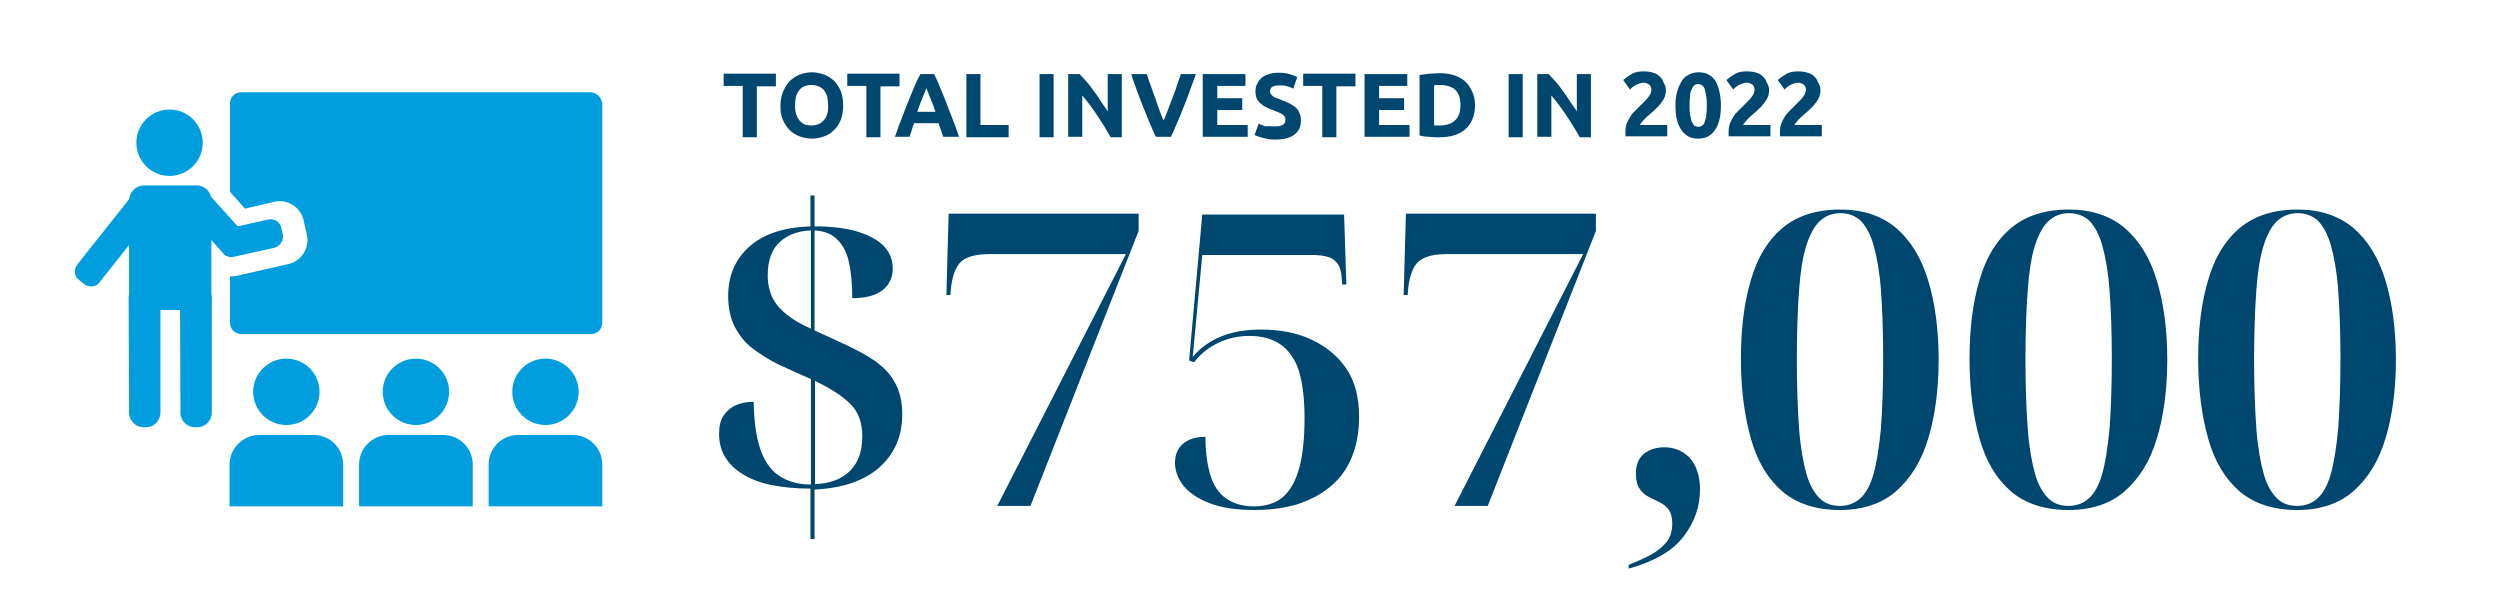 <svg xmlns="http://www.w3.org/2000/svg" xml:space="preserve" style="enable-background:new 0 0 550 131.7" viewBox="0 0 550 131.7"><style>.st1{display:inline}.st2{fill:#59563e}.st3{fill:#00476f}.st4{fill:#009ddf}</style><g id="Layer_2"><path d="M170.7 16.3V19h-4.2v11.2h-3.1V18.9h-4.2v-2.7h11.5zM185.5 23.2c0 1.2-.2 2.2-.5 3.1-.4.9-.8 1.7-1.5 2.3-.6.6-1.3 1.1-2.2 1.4-.8.3-1.8.5-2.7.5-.9 0-1.8-.2-2.7-.5-.8-.3-1.6-.8-2.2-1.4-.6-.6-1.1-1.4-1.5-2.3s-.5-1.9-.5-3.1c0-1.2.2-2.2.6-3.1.4-.9.9-1.7 1.5-2.3s1.4-1.1 2.2-1.4c.8-.3 1.7-.5 2.6-.5.9 0 1.8.2 2.7.5.8.3 1.6.8 2.2 1.4.6.6 1.1 1.4 1.5 2.3.3.9.5 1.9.5 3.1zm-10.6 0c0 .7.1 1.3.2 1.8.2.5.4 1 .7 1.4.3.4.7.7 1.1.9s1 .3 1.6.3c.6 0 1.1-.1 1.6-.3s.8-.5 1.2-.9c.3-.4.6-.9.7-1.4.2-.5.2-1.2.2-1.8s-.1-1.3-.2-1.9c-.2-.6-.4-1-.7-1.4-.3-.4-.7-.7-1.2-.9-.5-.2-1-.3-1.6-.3-.6 0-1.1.1-1.6.3-.5.2-.8.5-1.1.9-.3.4-.6.9-.7 1.4-.1.6-.2 1.2-.2 1.9zM197.9 16.3V19h-4.2v11.2h-3.1V18.9h-4.2v-2.7h11.5zM207.5 30.1c-.2-.5-.3-1-.5-1.5s-.4-1-.5-1.5h-5.4c-.2.5-.4 1-.5 1.5-.2.5-.3 1-.5 1.5h-3.2c.5-1.5 1-2.9 1.5-4.1.5-1.3.9-2.5 1.4-3.6.4-1.1.9-2.2 1.3-3.2s.9-2 1.4-2.9h3c.5 1 .9 1.9 1.3 2.9s.9 2.1 1.3 3.2.9 2.3 1.4 3.6c.5 1.3 1 2.6 1.5 4.1h-3.5zm-3.7-10.7c-.1.2-.2.5-.3.8-.1.3-.3.7-.5 1.2l-.6 1.5c-.2.5-.4 1.1-.6 1.7h4c-.2-.6-.4-1.2-.6-1.7l-.6-1.5c-.2-.5-.3-.9-.5-1.2-.1-.3-.2-.6-.3-.8zM221.9 27.5v2.7h-9.3V16.3h3.1v11.2h6.2zM228.7 16.3h3.1v13.9h-3.1V16.3zM244.3 30.1c-.9-1.6-1.9-3.2-2.9-4.7s-2.1-3-3.3-4.4v9.1H235V16.3h2.5c.4.4.9 1 1.5 1.6.5.6 1.1 1.3 1.6 2.1.6.7 1.1 1.5 1.6 2.3.5.8 1.1 1.5 1.5 2.2v-8.2h3.1v13.9h-2.5zM254.3 30.1c-.6-1.2-1.1-2.4-1.6-3.6-.5-1.3-1-2.5-1.5-3.7-.5-1.2-.9-2.4-1.3-3.5s-.8-2.1-1-3h3.4c.3.8.5 1.7.9 2.6.3.9.6 1.8 1 2.8.3.9.6 1.8.9 2.6s.6 1.6.9 2.2c.3-.6.5-1.3.9-2.2.3-.8.6-1.7 1-2.6.3-.9.7-1.8 1-2.8.3-.9.6-1.8.9-2.6h3.3c-.3.9-.7 1.9-1.1 3-.4 1.1-.8 2.3-1.3 3.5s-1 2.5-1.5 3.7-1.1 2.5-1.6 3.6h-3.3zM264.6 30.1V16.3h9.4v2.6h-6.2v2.7h5.5v2.6h-5.5v3.3h6.7v2.6h-9.9zM280.5 27.8c.4 0 .8 0 1.1-.1.3-.1.5-.2.7-.3.2-.1.3-.3.4-.5.1-.2.1-.4.1-.6 0-.5-.2-.8-.6-1.1-.4-.3-1.2-.6-2.2-1-.5-.2-.9-.3-1.4-.6-.5-.2-.9-.5-1.2-.8-.4-.3-.7-.7-.9-1.1-.2-.4-.3-1-.3-1.6s.1-1.2.4-1.7c.2-.5.6-1 1-1.3.4-.4 1-.6 1.6-.8.6-.2 1.3-.3 2.1-.3.9 0 1.7.1 2.4.3.7.2 1.2.4 1.7.7l-.9 2.5c-.4-.2-.8-.4-1.3-.5-.5-.2-1-.2-1.7-.2s-1.3.1-1.6.3c-.3.2-.5.5-.5 1 0 .3.1.5.2.6.1.2.3.3.5.5s.5.3.8.4c.3.1.6.2 1 .4.7.3 1.3.5 1.9.8.5.3 1 .6 1.3.9.4.3.6.8.8 1.2s.3 1 .3 1.7c0 1.3-.5 2.3-1.4 3-.9.7-2.3 1.1-4.1 1.1-.6 0-1.2 0-1.7-.1s-.9-.2-1.3-.3-.7-.2-1-.3c-.3-.1-.5-.2-.7-.3l.9-2.5c.4.2.9.4 1.5.6.5-.1 1.2 0 2.1 0zM298.2 16.3V19H294v11.2h-3.1V18.9h-4.2v-2.7h11.5zM300.2 30.1V16.3h9.4v2.6h-6.2v2.7h5.5v2.6h-5.5v3.3h6.7v2.6h-9.9zM324.5 23.2c0 1.2-.2 2.2-.6 3.1-.4.9-.9 1.6-1.6 2.2-.7.6-1.5 1-2.5 1.3-1 .3-2.1.4-3.3.4-.6 0-1.2 0-2-.1-.7 0-1.5-.1-2.2-.3V16.5c.7-.1 1.5-.2 2.2-.3.8 0 1.4-.1 2-.1 1.2 0 2.3.1 3.2.4 1 .3 1.8.7 2.5 1.3s1.2 1.3 1.6 2.2c.5.9.7 2 .7 3.2zm-9 4.4h1.2c1.6 0 2.7-.4 3.5-1.2.8-.8 1.1-1.9 1.1-3.3 0-1.5-.4-2.6-1.1-3.3-.7-.7-1.9-1.1-3.4-1.1h-.7c-.2 0-.4 0-.6.1v8.8zM331.9 16.3h3.1v13.9h-3.1V16.3zM347.5 30.1c-.9-1.6-1.9-3.2-2.9-4.7s-2.1-3-3.3-4.4v9.1h-3.1V16.3h2.5c.4.4.9 1 1.5 1.6.5.6 1.1 1.3 1.6 2.1.6.7 1.1 1.5 1.6 2.3.5.8 1.1 1.5 1.5 2.2v-8.2h3.1v13.9h-2.5zM366.5 19.9c0 .5-.1 1-.3 1.5s-.5.9-.8 1.3c-.3.4-.7.9-1.1 1.2-.4.4-.8.8-1.2 1.1-.2.2-.4.4-.7.6l-.7.7c-.2.2-.4.5-.6.7-.2.2-.3.4-.3.5h6V30h-9.2v-1.1c0-.6.1-1.2.3-1.8.2-.5.5-1 .8-1.5s.7-.9 1.1-1.3l1.2-1.2.9-.9c.3-.3.5-.5.7-.8.2-.3.4-.5.5-.8.1-.3.2-.5.2-.8 0-.6-.2-1-.5-1.2-.3-.2-.7-.4-1.2-.4-.4 0-.7.1-1 .2-.3.1-.6.2-.9.4-.3.2-.5.3-.7.5l-.4.4-1.5-2.1c.6-.5 1.3-1 2-1.4.8-.4 1.6-.5 2.5-.5.8 0 1.5.1 2.1.3.6.2 1.1.4 1.4.8.4.3.7.8.8 1.2.5.8.6 1.3.6 1.9zM378.6 23.2c0 2.3-.4 4.1-1.3 5.4s-2.1 1.9-3.7 1.9-2.8-.6-3.7-1.9-1.3-3-1.3-5.4c0-1.2.1-2.2.4-3.1.2-.9.6-1.6 1-2.3s1-1.1 1.6-1.4c.6-.3 1.3-.5 2.1-.5 1.6 0 2.8.6 3.7 1.9.7 1.3 1.2 3.1 1.2 5.4zm-3.1 0c0-.7 0-1.3-.1-1.9-.1-.6-.2-1.1-.3-1.5s-.3-.7-.6-1c-.3-.2-.6-.3-.9-.3s-.7.1-.9.3c-.2.2-.4.5-.6 1-.2.4-.3.9-.3 1.5-.1.6-.1 1.2-.1 1.9s0 1.3.1 1.9c.1.6.2 1.1.3 1.5.2.4.4.7.6 1 .2.2.6.3.9.3s.7-.1.9-.3c.3-.2.5-.5.6-1 .1-.4.3-.9.3-1.5.1-.6.1-1.2.1-1.9zM389.2 19.9c0 .5-.1 1-.3 1.5s-.5.9-.8 1.3c-.3.4-.7.9-1.1 1.2-.4.4-.8.8-1.2 1.1-.2.2-.4.4-.7.6l-.7.7c-.2.2-.4.5-.6.7-.2.2-.3.4-.3.5h6V30h-9.2v-1.1c0-.6.1-1.2.3-1.8.2-.5.5-1 .8-1.5s.7-.9 1.1-1.3l1.2-1.2.9-.9c.3-.3.5-.5.7-.8.2-.3.4-.5.5-.8.1-.3.2-.5.2-.8 0-.6-.2-1-.5-1.2-.3-.2-.7-.4-1.2-.4-.4 0-.7.1-1 .2-.3.1-.6.2-.9.4-.3.2-.5.3-.7.5l-.4.4-1.5-2.1c.6-.5 1.3-1 2-1.4.8-.4 1.6-.5 2.5-.5.8 0 1.5.1 2.1.3.6.2 1.1.4 1.4.8.4.3.7.8.8 1.2.5.8.6 1.3.6 1.9zM400.5 19.9c0 .5-.1 1-.3 1.5s-.5.9-.8 1.3c-.3.4-.7.9-1.1 1.2-.4.4-.8.8-1.2 1.1-.2.2-.4.4-.7.6l-.7.7c-.2.2-.4.5-.6.7-.2.2-.3.4-.3.5h6V30h-9.2v-1.1c0-.6.1-1.2.3-1.8.2-.5.5-1 .8-1.5s.7-.9 1.1-1.3l1.2-1.2.9-.9c.3-.3.5-.5.7-.8.2-.3.4-.5.5-.8.1-.3.2-.5.2-.8 0-.6-.2-1-.5-1.2-.3-.2-.7-.4-1.2-.4-.4 0-.7.1-1 .2-.3.1-.6.2-.9.4-.3.2-.5.3-.7.5l-.4.4-1.5-2.1c.6-.5 1.3-1 2-1.4.8-.4 1.6-.5 2.5-.5.8 0 1.5.1 2.1.3.6.2 1.1.4 1.4.8.4.3.7.8.8 1.2.5.8.6 1.3.6 1.9zM178.4 107.5c-3.3 0-6.2-.3-8.7-.8s-4.6-1.3-6.3-2.4c-1.7-1-3-2.3-3.9-3.8-.9-1.5-1.3-3.2-1.3-5.1 0-1.6.3-3 1-4s1.6-1.8 2.8-2.3c1.2-.5 2.4-.7 3.8-.7.1 4.1.5 7.5 1.4 10.2.9 2.7 2.2 4.7 4.1 6 1.9 1.3 4.2 2 7.1 2V83.4c-2.5-1.1-4.9-2.2-7.1-3.2-2.2-1.1-4.1-2.3-5.8-3.6-1.7-1.3-2.9-2.9-3.9-4.8-.9-1.8-1.4-4.1-1.4-6.7 0-4.4 1.5-8 4.6-10.8 3.1-2.8 7.6-4.3 13.5-4.5V43h.9v6.8c3.8 0 7 .4 9.6 1.2 2.5.8 4.5 1.9 5.7 3.2 1.3 1.4 1.9 3 1.9 4.9 0 2-.8 3.6-2.2 4.7-1.5 1.2-3.7 1.8-6.7 1.8 0-3.4-.3-6.1-.8-8.2-.5-2.1-1.4-3.7-2.7-4.9-1.2-1.1-2.8-1.7-4.8-1.8v22c2.5 1.1 4.8 2.2 7.2 3.3 2.3 1.1 4.4 2.2 6.2 3.5 1.8 1.3 3.3 2.8 4.3 4.7 1 1.8 1.6 4.1 1.6 6.9 0 4.7-1.6 8.6-4.9 11.6-3.3 3-8.1 4.7-14.4 5v10.9h-.9v-11.1zm0-56.8c-2.8.1-5 .9-6.8 2.5-1.8 1.6-2.7 4.1-2.7 7.4 0 1.9.4 3.6 1.1 5 .7 1.4 1.8 2.6 3.2 3.7 1.4 1.1 3.1 2.1 5.2 3V50.7zm.9 55.8c3.3-.1 5.9-1.1 7.7-2.9 1.8-1.8 2.7-4.3 2.7-7.6 0-3.1-.9-5.5-2.7-7.2-1.8-1.8-4.4-3.4-7.7-5v22.7zM219.4 111.3l28.3-55.4h-29.9c-2.9 0-5 .5-6.3 1.6-1.2 1.1-2 3.1-2.3 6l-.1 1.4h-.9l.5-17.9h41.8v3.8l-23.8 60.5h-7.3zM276 112.2c-4 0-7.3-.5-9.9-1.5-2.6-1-4.5-2.3-5.8-3.9-1.2-1.6-1.8-3.3-1.8-5 0-1.8.6-3.2 1.8-4.2 1.2-1 2.8-1.5 4.9-1.5 0 3.4.4 6.2 1.1 8.5.7 2.3 1.9 4 3.5 5.1 1.6 1.1 3.6 1.7 6.1 1.7 2.6 0 4.7-.7 6.3-2 1.6-1.4 2.8-3.5 3.6-6.3.8-2.9 1.2-6.6 1.2-11.2 0-4.4-.5-7.9-1.3-10.5-.9-2.6-2.3-4.5-4.1-5.7-1.8-1.2-4.1-1.8-6.8-1.8-1.8 0-3.5.3-5 .8s-2.8 1.2-4 2c-1.1.8-2.2 1.8-3.1 3l-1.1-.4 2.9-32.1h31.2l.5 15.4h-.9l-.1-1.2c-.1-1.4-.3-2.4-.8-3.2-.5-.7-1.1-1.3-2-1.6-.9-.3-2.1-.5-3.6-.5h-24.3l-2.1 22.4c1.7-2 3.8-3.5 6.3-4.5s5.4-1.5 8.6-1.5c4.3 0 8 .7 11.2 2.2 3.2 1.5 5.8 3.6 7.7 6.4 1.9 2.8 2.8 6.4 2.8 10.6 0 3.5-.6 6.5-1.7 9.1-1.1 2.6-2.7 4.7-4.8 6.4-2.1 1.7-4.5 2.9-7.3 3.8-2.8.8-5.9 1.2-9.2 1.2zM320 111.3l28.3-55.4h-29.9c-2.9 0-5 .5-6.3 1.6-1.2 1.1-2 3.1-2.3 6l-.1 1.4h-.9l.5-17.9h41.8v3.8l-23.8 60.5H320zM358.2 124.3c1.8-.7 3.4-1.4 4.9-2.2 1.4-.8 2.6-1.7 3.5-2.8.9-1.1 1.3-2.5 1.3-4.2 0-1.3-.3-2.3-.8-3-.5-.7-1.2-1.2-2-1.6l-2.4-1.2c-.8-.4-1.5-1-2-1.8-.5-.7-.8-1.8-.8-3.3 0-2 .6-3.4 1.8-4.4 1.2-.9 2.7-1.4 4.4-1.4 2.3 0 4.2.8 5.7 2.4 1.4 1.6 2.2 3.9 2.2 6.9 0 3.7-1.2 7.2-3.6 10.3-2.4 3.2-6.4 5.5-12.1 7.1v-.8zM404.8 112.2c-5.3 0-9.5-1.4-12.7-4.1-3.2-2.8-5.5-6.6-6.9-11.6-1.4-5-2.2-10.8-2.2-17.5s.7-12.4 2.2-17.4c1.4-4.9 3.7-8.7 6.9-11.4 3.2-2.7 7.4-4.1 12.8-4.1 5 0 9.1 1.4 12.3 4.1 3.1 2.7 5.5 6.5 7 11.5 1.5 4.9 2.3 10.8 2.3 17.4s-.8 12.5-2.3 17.4c-1.5 5-3.9 8.8-7.1 11.6-3.1 2.7-7.3 4.1-12.3 4.1zm0-.9c1.8 0 3.3-.6 4.5-1.7 1.2-1.1 2.2-2.9 2.9-5.4.7-2.5 1.2-5.8 1.6-9.9.3-4.1.5-9.2.5-15.3 0-6.1-.2-11.1-.5-15.2s-.9-7.3-1.6-9.8c-.7-2.5-1.7-4.2-2.8-5.4-1.2-1.1-2.7-1.7-4.5-1.7s-3.3.6-4.5 1.7c-1.2 1.1-2.2 2.9-3 5.4-.8 2.5-1.3 5.7-1.6 9.8-.3 4.1-.5 9.2-.5 15.2 0 6.1.2 11.2.5 15.3.3 4.1.9 7.4 1.6 9.9.7 2.5 1.7 4.2 2.9 5.4 1.2 1.2 2.7 1.7 4.5 1.7zM455.1 112.2c-5.3 0-9.5-1.4-12.7-4.1-3.2-2.8-5.5-6.6-6.9-11.6-1.4-5-2.2-10.8-2.2-17.5s.7-12.4 2.2-17.4c1.4-4.9 3.7-8.7 6.9-11.4 3.2-2.7 7.4-4.1 12.8-4.1 5 0 9.1 1.4 12.3 4.1 3.1 2.7 5.5 6.5 7 11.5 1.5 4.9 2.3 10.8 2.3 17.4s-.8 12.5-2.3 17.4c-1.5 5-3.9 8.8-7.1 11.6-3.1 2.7-7.2 4.1-12.3 4.1zm0-.9c1.8 0 3.3-.6 4.5-1.7 1.2-1.1 2.2-2.9 2.9-5.4.7-2.5 1.2-5.8 1.6-9.9.3-4.1.5-9.2.5-15.3 0-6.1-.2-11.1-.5-15.2s-.9-7.3-1.6-9.8c-.7-2.5-1.7-4.2-2.8-5.4-1.2-1.1-2.7-1.7-4.5-1.7s-3.3.6-4.5 1.7c-1.2 1.1-2.2 2.9-3 5.4-.8 2.5-1.3 5.7-1.6 9.8-.3 4.1-.5 9.2-.5 15.2 0 6.1.2 11.2.5 15.3.3 4.1.9 7.4 1.6 9.9.7 2.5 1.7 4.2 2.9 5.4 1.2 1.2 2.7 1.7 4.5 1.7zM505.4 112.2c-5.3 0-9.5-1.4-12.7-4.1-3.2-2.8-5.5-6.6-6.9-11.6-1.4-5-2.2-10.8-2.2-17.5s.7-12.4 2.2-17.4c1.4-4.9 3.7-8.7 6.9-11.4 3.2-2.7 7.4-4.1 12.8-4.1 5 0 9.1 1.4 12.3 4.1 3.1 2.7 5.5 6.5 7 11.5 1.5 4.9 2.3 10.8 2.3 17.4s-.8 12.5-2.3 17.4c-1.5 5-3.9 8.8-7.1 11.6-3.1 2.7-7.2 4.1-12.3 4.1zm0-.9c1.8 0 3.3-.6 4.5-1.7 1.2-1.1 2.2-2.9 2.9-5.4.7-2.5 1.2-5.8 1.6-9.9.3-4.1.5-9.2.5-15.3 0-6.1-.2-11.1-.5-15.2s-.9-7.3-1.6-9.8c-.7-2.5-1.7-4.2-2.8-5.4-1.2-1.1-2.7-1.7-4.5-1.7s-3.3.6-4.5 1.7c-1.2 1.1-2.2 2.9-3 5.4-.8 2.5-1.3 5.7-1.6 9.8-.3 4.1-.5 9.2-.5 15.2 0 6.1.2 11.2.5 15.3.3 4.1.9 7.4 1.6 9.9.7 2.5 1.7 4.2 2.9 5.4 1.2 1.2 2.7 1.7 4.5 1.7z" class="st3"/><circle cx="63" cy="86.2" r="7.3" class="st4"/><path d="M57 95.7h12c3.6 0 6.5 2.9 6.5 6.5v9.2h-25v-9.2c0-3.6 3-6.5 6.5-6.5z" class="st4"/><circle cx="91.5" cy="86.2" r="7.3" class="st4"/><path d="M85.5 95.7h12c3.6 0 6.5 2.9 6.5 6.5v9.2H79v-9.2c0-3.6 2.9-6.5 6.5-6.5z" class="st4"/><circle cx="37.3" cy="31.4" r="7.3" class="st4"/><path d="M28.4 90.8c0 1.8 1.5 3.2 3.2 3.2h.5c1.8 0 3.2-1.5 3.2-3.2V65h-7l.1 25.8zM39.7 90.8c0 1.8 1.5 3.2 3.2 3.2h.5c1.8 0 3.2-1.5 3.2-3.2V65h-7l.1 25.8zM31.9 43.3c-1.1-.8-2.6-.7-3.4.4L17 58.2c-.8 1.1-.7 2.6.4 3.4l1.1.9c1.1.8 2.6.7 3.4-.4l13-16.4-3-2.4zM62.2 51.5l-.3-1.4c-.3-1.3-1.6-2.1-2.9-1.8l-6.7 1.5-7.3-8.1c-.9-1-2.4-1.1-3.4-.2l-1.1 1c-1 .9-1.1 2.4-.2 3.4l8.6 9.6c.5.8 1.5 1.2 2.5 1l9-2c1.3-.4 2.1-1.7 1.8-3z" class="st4"/><circle cx="120" cy="86.2" r="7.3" class="st4"/><path d="M114 95.7h12c3.6 0 6.5 2.9 6.5 6.5v9.2h-25v-9.2c0-3.6 2.9-6.5 6.5-6.5zM31.6 40.8h11.7c1.8 0 3.2 1.5 3.2 3.2v24.2H28.4V44.1c0-1.8 1.5-3.3 3.2-3.3zM130 20.3H53c-1.3 0-2.4 1.1-2.4 2.4v19.5l3.3 3.7 6.4-1.5c2.9-.7 5.9 1.2 6.5 4.1l.7 3.1c.7 2.9-1.2 5.9-4.1 6.5L52 60.7c-.5.1-.9.1-1.4.1V71c0 1.4 1.1 2.5 2.5 2.5H130c1.4 0 2.5-1.1 2.5-2.5V22.8c-.1-1.3-1.2-2.4-2.5-2.5z" class="st4"/></g></svg>